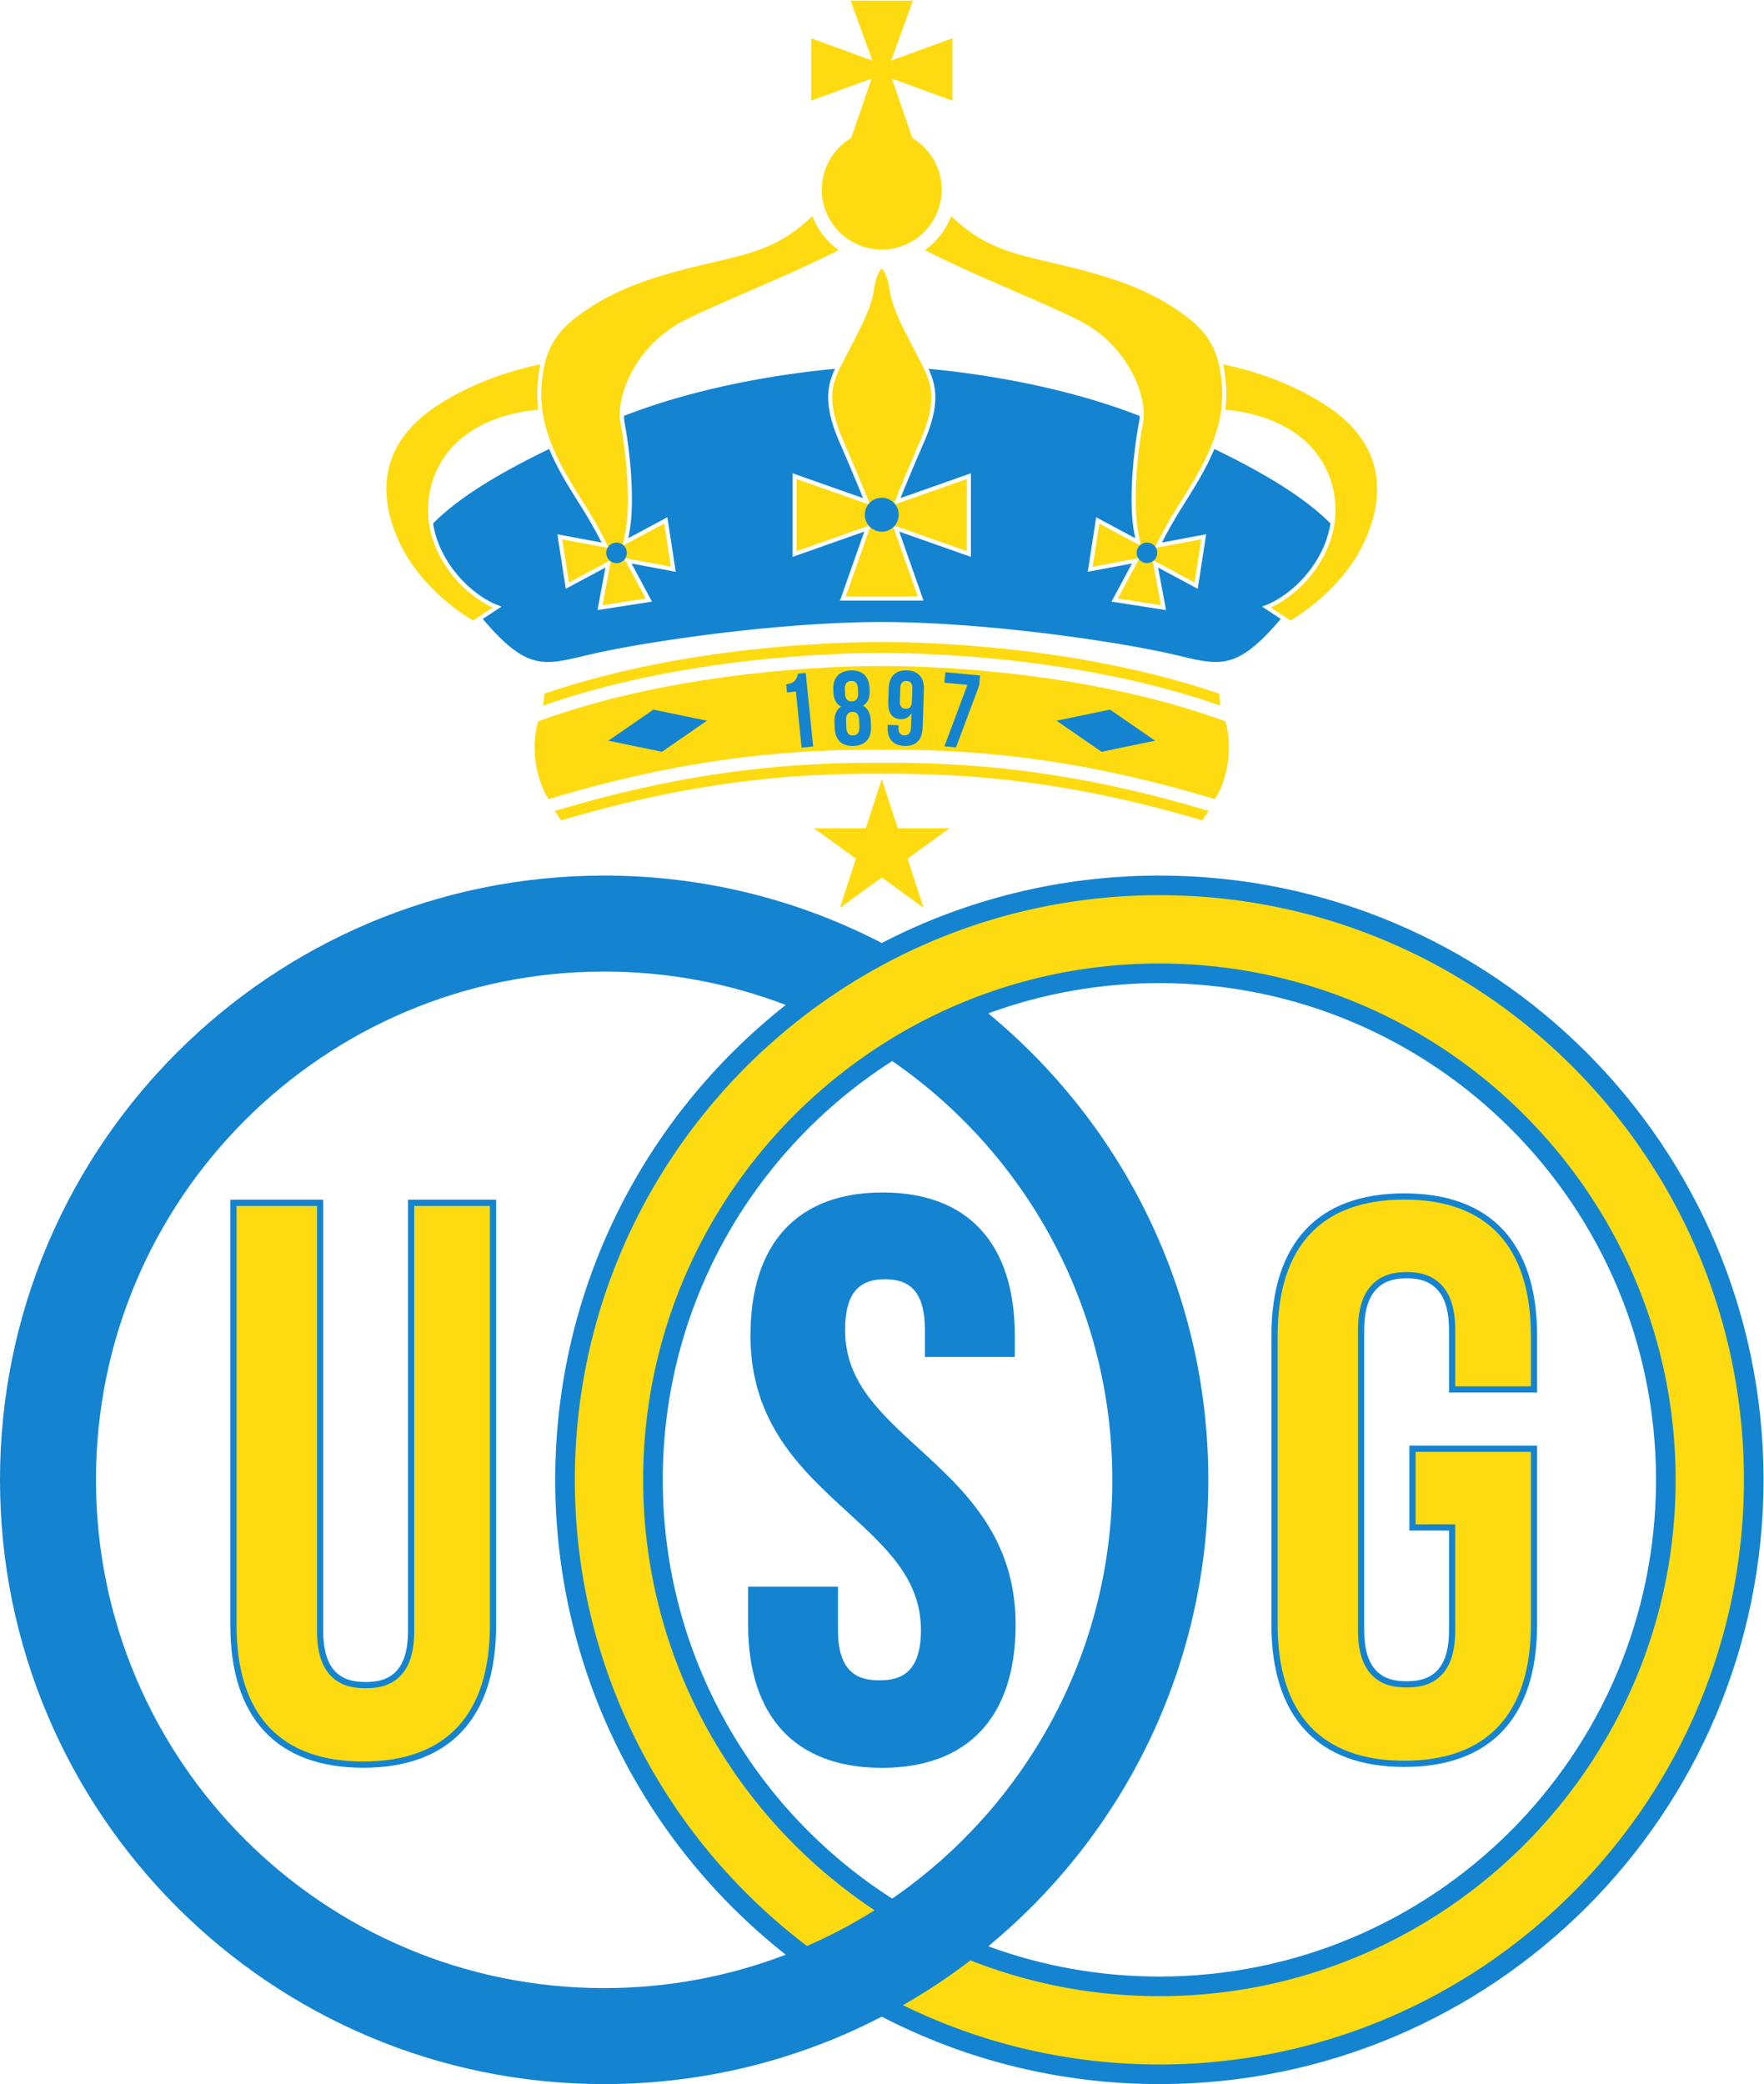 <svg xmlns="http://www.w3.org/2000/svg" viewBox="27.12 92.92 732.44 865.15"><path d="m380.544 597.128 12.41-6.654 2.081 13.462-13.795-2.587-.257-.04a3 3 0 0 1-.223.35l.049.111c.845 1.778 3.159 6.436 6.92 12.455 6.467 10.346 14.874 22.796 13.742 37.669-.705 9.266-3.208 15.59-11.375 21.642-10.935 8.104-22.413 11.984-38.742 15.864-14.93 3.547-23.372 4.933-34.222 15.153l-.13-.283a23.2 23.2 0 0 0-7.795-10.076l-.224-.198c13.599-7.081 34.943-15.475 47.383-21.571 16.167-7.922 22.02-24.386 20.531-32.172-2.101-10.993-3.055-25.256-1.616-33.464.406-2.316.665-3.632.82-4.354l.037-.106a3 3 0 0 1-.261-.223l-.24.109-12.37 6.632-2.08-13.463L375.123 598l.19.066q.115-.195.255-.371l-.066-.124-6.474-12.074 13.462-2.081-2.53 13.474-.017.133q.176.12.333.258zm-81.358 10.403 7.554-21.436h-22.472l7.521 21.342.06.201q-.25.232-.471.495l-.116-.045-22.272-7.848v22.473l22.116-7.794.12-.045q.178.23.376.44l-.038.106c-.985 2.486-3.564 8.87-8.099 19.337-6.305 14.55-2.587 19.4 1.132 26.675 3.718 7.275 7.598 14.227 8.406 19.885.81 5.659 2.5 6.952 2.5 6.952s1.693-1.293 2.502-6.952 4.687-12.61 8.406-19.885 7.437-12.125 1.132-26.675c-4.474-10.326-7.044-16.678-8.059-19.234l-.082-.205q.202-.212.382-.444l.104.04 22.13 7.799V600.24l-22.229 7.834-.157.059a5 5 0 0 0-.475-.497z" style="fill:#fddb10;fill-opacity:1;fill-rule:evenodd;stroke:none" transform="matrix(1.333 0 0 -1.333 -.667 1121.853)"/><path d="M147.932 398.257V263.983c0-6.127-1.325-10.363-4.051-12.95-2.785-2.632-6.354-2.968-9.152-2.968-2.8 0-6.37.336-9.15 2.967-2.725 2.592-4.05 6.828-4.05 12.951v134.274H92.593v-132.54c0-14.384 3.582-25.503 10.646-33.044 7.04-7.51 17.386-11.317 30.752-11.317 13.37 0 23.713 3.807 30.745 11.317 7.066 7.53 10.646 18.65 10.646 33.045v132.539z" style="fill:#1484d0;fill-opacity:1;fill-rule:evenodd;stroke:none" transform="matrix(1.333 0 0 -1.333 -.667 1121.853)"/><path d="M173.442 396.317v-130.6c0-13.884-3.404-24.56-10.118-31.728-6.654-7.093-16.52-10.693-29.333-10.693-12.807 0-22.678 3.601-29.336 10.703-6.717 7.17-10.122 17.842-10.122 31.719v130.6h25.056V263.982c0-6.683 1.523-11.379 4.655-14.359 3.28-3.102 7.326-3.5 10.485-3.5 3.157 0 7.203.398 10.486 3.498 3.135 2.977 4.658 7.674 4.658 14.361v132.334z" style="fill:#fddb10;fill-opacity:1;fill-rule:evenodd;stroke:none" transform="matrix(1.333 0 0 -1.333 -.667 1121.853)"/><path d="M307.708 264.235c0 15.817-10.621 25.537-22.92 36.791-14.15 12.948-30.185 27.618-30.185 54.852 0 28.785 14.622 44.639 41.172 44.639s41.17-15.854 41.17-44.64v-6.589h-28.006v8.326c0 10.987-3.83 15.887-12.416 15.887-8.601 0-12.437-4.9-12.437-15.887 0-15.814 10.617-25.537 22.91-36.795l.012-.01c14.151-12.935 30.19-27.597 30.19-54.847 0-28.784-14.8-44.635-41.672-44.635-26.864 0-41.66 15.851-41.66 44.635v11.771h27.996v-13.498c0-13.869 6.91-15.648 12.929-15.648 6.013 0 12.917 1.779 12.917 15.648m119.813 124.703c-7.064-7.554-10.647-18.673-10.647-33.06v-89.916c0-14.383 3.582-25.502 10.647-33.049 7.03-7.502 17.375-11.307 30.743-11.307 13.362 0 23.703 3.801 30.732 11.297 7.062 7.545 10.64 18.668 10.64 33.059v55.715H459.85v-26.455h12.35v-30.987c0-6.134-1.324-10.37-4.049-12.953-2.78-2.638-6.35-2.976-9.15-2.976-4.222 0-6.96.89-9.157 2.976-2.733 2.58-4.06 6.817-4.06 12.953v93.38c0 6.202 1.364 10.507 4.171 13.157 2.81 2.665 6.31 3.004 9.046 3.004s6.236-.34 9.047-3.002c2.794-2.638 4.152-6.943 4.152-13.16v-19.408h27.437v17.672c0 14.394-3.58 25.518-10.64 33.06-7.03 7.499-17.37 11.3-30.733 11.3-13.378 0-23.721-3.801-30.743-11.3" style="fill:#1484d0;fill-opacity:1;fill-rule:evenodd;stroke:none" transform="matrix(1.333 0 0 -1.333 -.667 1121.853)"/><path d="M428.937 234.24c-6.717 7.175-10.123 17.847-10.123 31.722v89.916c0 13.877 3.406 24.55 10.123 31.723 6.64 7.103 16.506 10.697 29.327 10.697 12.805 0 22.67-3.594 29.317-10.686 6.712-7.172 10.116-17.847 10.116-31.734v-15.732h-23.556v17.468c0 6.782-1.558 11.547-4.761 14.569-3.307 3.132-7.283 3.535-10.379 3.535s-7.072-.403-10.379-3.537c-3.215-3.035-4.78-7.8-4.78-14.567v-93.379c0-6.699 1.528-11.398 4.668-14.363 3.273-3.107 7.326-3.506 10.491-3.506 3.16 0 7.208.399 10.485 3.508 3.132 2.967 4.655 7.664 4.655 14.361v32.928H461.79v22.574h35.907v-53.775c0-13.883-3.404-24.559-10.117-31.733-6.646-7.087-16.51-10.683-29.316-10.683-12.81 0-22.678 3.598-29.327 10.693" style="fill:#fddb10;fill-opacity:1;fill-rule:evenodd;stroke:none" transform="matrix(1.333 0 0 -1.333 -.667 1121.853)"/><path d="M329.162 166.155c41.58 34.52 68.06 86.602 68.06 144.87 0 58.474-26.671 110.72-68.512 145.237l.506.221c16.467 5.975 34.235 9.233 52.765 9.233 85.438 0 154.696-69.258 154.696-154.692 0-85.439-69.258-154.697-154.696-154.697-18.718 0-36.66 3.324-53.266 9.416zm-33.607-22.347c25.88-13.405 55.27-20.975 86.426-20.975 103.937 0 188.19 84.254 188.19 188.191 0 103.934-84.253 188.187-188.19 188.187-30.98 0-60.211-7.485-85.984-20.746l-.476-.261c-25.896 13.423-55.307 21.007-86.49 21.007-103.935 0-188.189-84.253-188.189-188.187 0-103.937 84.254-188.191 188.19-188.191 30.953 0 60.16 7.47 85.916 20.71zm-30.406 19.671c-43.473 34.473-71.357 87.75-71.357 147.545 0 59.805 27.897 113.094 71.388 147.564l.417.322c-17.566 6.722-36.636 10.405-56.565 10.405-87.425 0-158.294-70.869-158.294-158.29 0-87.428 70.869-158.296 158.294-158.296 19.931 0 39.002 3.682 56.569 10.407zm34.04 17.417c41.175 28.58 68.136 76.205 68.136 130.128 0 54.118-27.157 101.891-68.587 130.437l-.388-.28c-42.75-27.524-71.062-75.534-71.062-130.157 0-54.793 28.483-102.927 71.45-130.412z" style="fill:#1484d0;fill-opacity:1;fill-rule:evenodd;stroke:none" transform="matrix(1.333 0 0 -1.333 -.667 1121.853)"/><path d="M323.612 161.179c18.103-7.076 37.79-10.961 58.37-10.961 88.668 0 160.806 72.136 160.806 160.806 0 88.666-72.138 160.803-160.807 160.803S221.177 399.69 221.177 311.024c0-55.744 28.51-104.953 71.714-133.812l.352-.248a157.6 157.6 0 0 0-21.028-11.121l-.44.328c-43.652 33.293-71.872 85.84-71.872 144.853 0 100.397 81.681 182.077 182.078 182.077 100.4 0 182.08-81.68 182.08-182.077 0-100.4-81.68-182.082-182.08-182.082-28.437 0-55.373 6.555-79.377 18.229l-.518.238a189 189 0 0 1 21.057 13.953z" style="fill:#fddb10;fill-opacity:1;fill-rule:evenodd;stroke:none" transform="matrix(1.333 0 0 -1.333 -.667 1121.853)"/><path d="M300.788 611.598a5.283 5.283 0 1 0-10.566 0 5.283 5.283 0 0 0 10.566 0" style="fill:#1484d0;fill-opacity:1;fill-rule:evenodd;stroke:none" transform="matrix(1.333 0 0 -1.333 -.667 1121.853)"/><path d="m295.506 529.259 4.98-15.318H316.6l-13.041-9.47 4.982-15.326-13.035 9.472-13.034-9.472 4.981 15.326-13.04 9.47h16.111z" style="fill:#fddb10;fill-opacity:1;fill-rule:evenodd;stroke:none" transform="matrix(1.333 0 0 -1.333 -.667 1121.853)"/><path d="M295.504 538.404c-23.598.12-57.427-1.334-103.745-15.4 0 0-2.788 3.638-4 11.156-1.213 7.517.727 13.095.727 13.095 37.345 13.701 81.48 17.217 107.018 17.217s69.674-3.516 107.018-17.217c0 0 1.94-5.578.728-13.095-1.213-7.518-4.002-11.155-4.002-11.155-46.317 14.065-80.145 15.52-103.744 15.399" style="fill:#fddb10;fill-opacity:1;fill-rule:evenodd;stroke:none" transform="matrix(1.333 0 0 -1.333 -.667 1121.853)"/><path d="M295.466 530.935c-23.448.12-55.912-1.44-99.799-14.554l-1.99 2.948c44.832 13.522 77.94 15.124 101.806 15.001h.041c23.867.123 56.975-1.479 101.807-15.001l-1.99-2.948c-43.887 13.113-76.35 14.674-99.798 14.554zm.038 37.611c-13.947 0-62.03-1.204-105.455-16.403l.339 3.709c43.542 14.898 91.187 16.089 105.116 16.089s61.574-1.191 105.116-16.09l.339-3.708c-43.424 15.2-91.508 16.403-105.455 16.403" style="fill:#fddb10;fill-opacity:1;fill-rule:evenodd;stroke:none" transform="matrix(1.333 0 0 -1.333 -.667 1121.853)"/><path d="M265.734 558.793c2.778.282 3.26 1.687 3.662 3.28l2.422.25 2.318-22.909-3.6-.367-1.772 17.478-2.774-.285zm20.856-15.933c1.152.041 1.987.634 1.94 2.67l-.08 2.136c-.06 1.808-.852 2.567-2.13 2.521-1.286-.047-2.003-.862-1.948-2.666l.088-2.139c.07-2.038.975-2.564 2.13-2.522m-2.512 12.976c.066-1.846.94-2.404 2.121-2.363 1.151.047 2.014.667 1.955 2.508l-.054 1.281c-.07 2.074-.981 2.596-2.13 2.558-1.15-.045-2.023-.638-1.943-2.707zm2.626-16.262c-3.641-.13-5.72 1.898-5.854 5.579l-.076 1.808c-.074 2.2.517 3.935 2.064 4.875-1.542.766-2.324 2.285-2.404 4.555l-.03.722c-.125 3.678 1.797 5.86 5.45 5.989 3.64.136 5.72-1.892 5.855-5.58l.023-.721c.09-2.265-.605-3.836-2.06-4.712 1.613-.83 2.329-2.518 2.409-4.717l.075-1.809c.132-3.682-1.794-5.858-5.452-5.99m18.189 13.787.135 4.15c.06 1.639-.65 2.25-1.804 2.292-1.149.038-1.886-.53-1.94-2.172l-.14-4.143c-.054-1.646.643-2.294 1.8-2.33 1.149-.037 1.892.558 1.949 2.204m3.356-7.979c-.132-3.878-1.985-5.924-5.723-5.794-3.561.117-5.33 2.279-5.2 5.965l.027.588 3.408-.112-.029-.821c-.053-1.645.646-2.296 1.803-2.333 1.276-.043 2.02.558 2.094 2.763l.142 4.209c-.672-1.3-1.811-1.986-3.421-1.93-2.665.088-3.94 2.01-3.83 5.397l.142 4.209c.121 3.677 2.135 5.72 5.673 5.599 3.555-.117 5.424-2.285 5.305-5.971zm17.877 16.135-.296-3.141-7.206-19.272-3.61.344 7.169 19.143-7.176.69.314 3.277zm-101.751-10.62-14.02-9.688 16.688-3.451 14.022 9.687zm142.257 0 14.021-9.688-16.688-3.451-14.023 9.687z" style="fill:#1484d0;fill-opacity:1;fill-rule:evenodd;stroke:none" transform="matrix(1.333 0 0 -1.333 -.667 1121.853)"/><path d="M305.217 771.7H285.79l6.808-18.685-19.084 6.96v-19.427l18.835 6.869-6.39-18.54-.24-.137c-5.331-3.287-8.886-9.181-8.886-15.905 0-10.311 8.36-18.67 18.673-18.67 10.311 0 18.67 8.359 18.67 18.67 0 6.742-3.573 12.65-8.929 15.932l-.209.136-6.377 18.512 18.831-6.867v19.427l-19.075-6.956zM215.14 602.1a3 3 0 0 1-.26.222l.035.147c.155.73.413 2.04.812 4.32 1.439 8.208.485 22.47-1.617 33.464-1.489 7.786 4.365 24.25 20.532 32.172 12.443 6.097 33.795 14.493 47.392 21.576l-.267.221a23.2 23.2 0 0 0-7.744 10.016l-.14.321c-10.855-10.226-19.297-11.61-34.23-15.16-16.328-3.879-27.806-7.759-38.74-15.863-8.167-6.053-10.67-12.376-11.376-21.642-1.132-14.873 7.275-27.323 13.741-37.669 3.774-6.038 6.09-10.705 6.93-12.472l.043-.09a3 3 0 0 1-.225-.35l-.204.025-13.849 2.598 2.081-13.462 12.444 6.672.245.123q.158-.138.332-.254l-.043-.198-2.515-13.402 13.462 2.08-6.465 12.057-.071.148q.138.173.252.365l.194-.067 13.933-2.614-2.082 13.463-12.372-6.634zm-27.145 42.135c-6.681-.631-16.77-2.854-24.325-9.64-9.539-8.569-12.448-22.795-6.143-35.243 6.305-12.45 16.813-16.652 16.813-16.652l-6.143-4.041s-15.844 8.73-23.119 24.735-4.85 31.201 11.964 42.194c12.255 8.014 25.54 11.474 31.843 12.762l.284.05c-.448-2.024-.717-4.151-.89-6.41a37.7 37.7 0 0 1 .217-7.71z" style="fill:#fddb10;fill-opacity:1;fill-rule:evenodd;stroke:none" transform="matrix(1.333 0 0 -1.333 -.667 1121.853)"/><path d="M374.956 600.222a3.202 3.202 0 1 1 6.33-.978 3.202 3.202 0 0 1-6.33.978" style="fill:#1484d0;fill-opacity:1;fill-rule:evenodd;stroke:none" transform="matrix(1.333 0 0 -1.333 -.667 1121.853)"/><path d="M402.299 658.313c6.37-1.315 19.525-4.786 31.667-12.725 16.813-10.993 19.24-26.19 11.964-42.194s-23.12-24.735-23.12-24.735l-6.142 4.041s10.508 4.203 16.812 16.652c6.306 12.448 3.397 26.674-6.142 35.243-7.583 6.812-17.72 9.026-24.401 9.647l-.423.053a37.5 37.5 0 0 1 .215 7.694c-.172 2.259-.442 4.386-.89 6.41z" style="fill:#fddb10;fill-opacity:1;fill-rule:evenodd;stroke:none" transform="matrix(1.333 0 0 -1.333 -.667 1121.853)"/><path d="m217.757 596.037 6.176-11.516-16.984-2.625 2.38 12.688.08.547-12.329-6.61-2.353 15.223-.272 1.76 13.374-2.508.397-.07c-1.164 2.31-3.18 6.091-6.017 10.63l-1.042 1.662c-3.079 4.901-6.53 10.395-9.102 16.447l-.153.403c-17.774-8.58-29.088-16.056-36.14-23.161l.043-.437a30 30 0 0 1 2.836-8.549c5.999-11.84 16.058-16.01 16.16-16.051l2.232-.9-5.449-3.586-.377-.245c15.24-17.985 20.03-13.87 36.911-10.302 18.776 3.969 57.109 9.336 87.376 9.336s68.6-5.367 87.376-9.336c16.798-3.55 21.623-7.642 36.684 10.037l.229.26-5.828 3.835 2.233.9c.1.042 10.16 4.211 16.158 16.052a30 30 0 0 1 2.903 8.962l-.341.341c-7.07 7.01-18.306 14.388-35.808 22.837l-.107-.251c-2.577-6.11-6.059-11.652-9.163-16.592l-1.041-1.661c-2.832-4.532-4.845-8.306-6.01-10.618l.446.066 13.319 2.499-.274-1.76-2.352-15.223-11.984 6.426-.366.172 2.482-13.223-16.985 2.625 6.252 11.661.1.215-13.759-2.58 2.626 16.984 1.57-.842 10.403-5.579.18-.078c-.115.625-.25 1.373-.408 2.269-1.599 9.118-.28 23.974 1.621 33.92q.137.717.176 1.581l.008.278c-25.804 10.095-53.758 13.564-65.213 14.623l-.557.045c2.48-5.359 3.635-11.204-1.375-22.763-3.65-8.427-6.043-14.234-7.344-17.458l.42.119 19.825 6.986 1.679.592V598.46l-21.83 7.692-.493.152 7.567-21.469h-26.036l7.404 21.012.167.482-22.329-7.87v26.036l21.099-7.435.834-.282c-1.299 3.22-3.695 9.035-7.354 17.478-5.013 11.57-3.854 17.415-1.367 22.779l-.344-.04c-11.305-1.035-39.427-4.479-65.383-14.624 0 0 .046-1.413.134-1.88 1.902-9.945 3.22-24.8 1.621-33.92a214 214 0 0 0-.416-2.303l.366.208 10.226 5.484 1.57.842 2.625-16.985-13.755 2.58z" style="fill:#1484d0;fill-opacity:1;fill-rule:evenodd;stroke:none" transform="matrix(1.333 0 0 -1.333 -.667 1121.853)"/><path d="M216.052 600.222a3.203 3.203 0 1 0-6.331-.976 3.203 3.203 0 0 0 6.331.976" style="fill:#1484d0;fill-opacity:1;fill-rule:evenodd;stroke:none" transform="matrix(1.333 0 0 -1.333 -.667 1121.853)"/></svg>